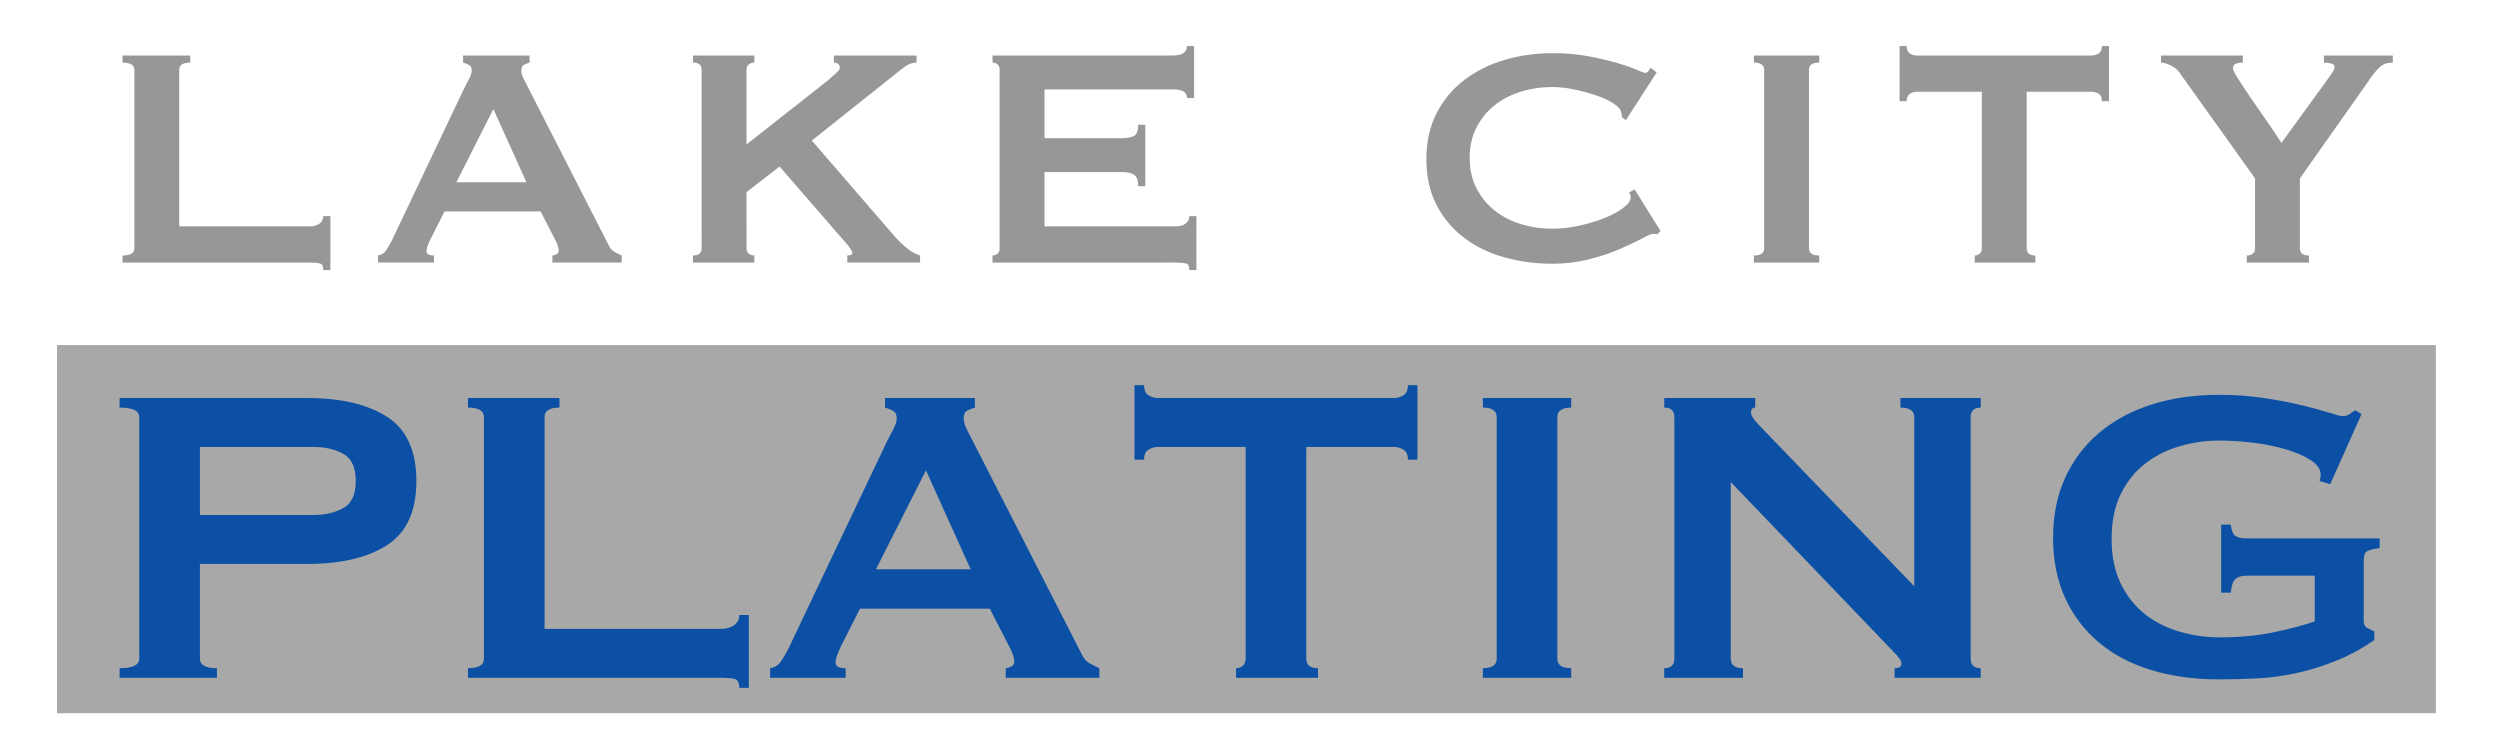 <?xml version="1.0" encoding="utf-8"?>
<!-- Generator: Adobe Illustrator 17.0.0, SVG Export Plug-In . SVG Version: 6.00 Build 0)  -->
<!DOCTYPE svg PUBLIC "-//W3C//DTD SVG 1.1//EN" "http://www.w3.org/Graphics/SVG/1.1/DTD/svg11.dtd">
<svg version="1.1" id="Layer_1" xmlns="http://www.w3.org/2000/svg" xmlns:xlink="http://www.w3.org/1999/xlink" x="0px" y="0px"
	 width="1410px" height="426px" viewBox="0 0 1410 426" enable-background="new 0 0 1410 426" xml:space="preserve">
<rect x="32.159" y="194.609" fill="#A8A8A8" width="1341.67" height="207.644"/>
<path fill="#979797" d="M182.339,152.308c0-2.22-0.703-3.478-2.109-3.774c-1.406-0.296-3.219-0.444-5.439-0.444H69.119v-3.996
	c4.44,0,6.66-1.332,6.66-3.996V39.31c0-2.664-2.22-3.996-6.66-3.996v-3.996h38.184v3.996c-4.144,0-6.216,1.332-6.216,3.996v88.356
	h73.704c2.22,0,4.033-0.518,5.439-1.554c1.406-1.036,2.109-2.442,2.109-4.218h3.996v30.414H182.339z"/>
<path fill="#979797" d="M213.215,144.094c1.924-0.296,3.441-1.258,4.551-2.886s2.183-3.478,3.219-5.55l41.07-86.358
	c1.036-1.924,1.961-3.7,2.775-5.328c0.814-1.628,1.221-3.034,1.221-4.218c0-1.48-0.518-2.516-1.554-3.108
	c-1.036-0.592-2.146-1.036-3.33-1.332v-3.996h37.518v3.996c-1.036,0.296-2.072,0.703-3.108,1.221
	c-1.036,0.518-1.554,1.591-1.554,3.219c0,1.184,0.259,2.368,0.777,3.552s1.295,2.738,2.331,4.662l46.176,90.354
	c0.74,1.628,1.739,2.812,2.997,3.552c1.258,0.74,2.701,1.48,4.329,2.22v3.996h-39.072v-3.996c0.592,0,1.332-0.222,2.22-0.666
	s1.332-1.11,1.332-1.998c0-1.48-0.592-3.404-1.776-5.772l-8.436-16.428h-54.168l-7.992,15.762c-1.48,3.108-2.22,5.328-2.22,6.66
	c0,1.628,1.406,2.442,4.218,2.442v3.996h-31.524V144.094z M296.909,102.802L278.261,61.51l-20.868,41.292H296.909z"/>
<path fill="#979797" d="M421.025,140.098c0,1.332,0.444,2.331,1.332,2.997c0.888,0.666,1.924,0.999,3.108,0.999v3.996h-34.632
	v-3.996c3.256,0,4.884-1.332,4.884-3.996V39.31c0-2.664-1.628-3.996-4.884-3.996v-3.996h34.632v3.996
	c-1.184,0-2.22,0.333-3.108,0.999c-0.888,0.666-1.332,1.665-1.332,2.997v42.18l45.954-36.186c2.072-1.776,3.7-3.219,4.884-4.329
	c1.184-1.11,1.776-2.035,1.776-2.775c0-1.036-0.333-1.776-0.999-2.22c-0.666-0.444-1.443-0.666-2.331-0.666v-3.996h46.62v3.996
	c-2.664,0-5.328,1.11-7.992,3.33l-51.06,40.626l46.62,53.946c1.924,2.22,4.181,4.403,6.771,6.549
	c2.59,2.146,5.143,3.589,7.659,4.329v3.996h-41.07v-3.996c1.924,0,2.886-0.518,2.886-1.554c0-0.74-1.036-2.368-3.108-4.884
	l-37.962-43.734l-18.648,14.43V140.098z"/>
<path fill="#979797" d="M669.461,55.294c0-1.628-0.629-2.849-1.887-3.663s-3.441-1.221-6.549-1.221h-71.928v27.528h43.512
	c2.96,0,5.254-0.407,6.882-1.221s2.442-2.923,2.442-6.327h3.996v34.632h-3.996c0-3.404-0.814-5.587-2.442-6.549
	c-1.628-0.962-3.922-1.443-6.882-1.443h-43.512v30.636h74.148c2.22,0,4.033-0.518,5.439-1.554s2.109-2.442,2.109-4.218h3.996v30.414
	h-3.996c0-2.22-0.703-3.478-2.109-3.774c-1.406-0.296-3.219-0.444-5.439-0.444H559.793v-3.996c1.036,0,1.961-0.333,2.775-0.999
	c0.814-0.666,1.221-1.665,1.221-2.997V39.31c0-1.332-0.407-2.331-1.221-2.997c-0.814-0.666-1.739-0.999-2.775-0.999v-3.996h101.232
	c3.108,0,5.291-0.481,6.549-1.443s1.887-2.257,1.887-3.885h3.996v29.304H669.461z"/>
<path fill="#979797" d="M934.787,132.106c-0.444,0-0.851-0.037-1.221-0.111s-0.777-0.111-1.221-0.111
	c-0.888,0-2.997,0.888-6.327,2.664s-7.548,3.774-12.654,5.994s-10.915,4.144-17.427,5.772c-6.512,1.628-13.32,2.442-20.424,2.442
	c-9.324,0-18.278-1.184-26.862-3.552c-8.584-2.368-16.169-6.031-22.755-10.989s-11.803-11.137-15.651-18.537
	c-3.848-7.4-5.772-16.058-5.772-25.974c0-9.768,1.924-18.389,5.772-25.863c3.848-7.474,9.065-13.727,15.651-18.759
	c6.586-5.032,14.171-8.806,22.755-11.322c8.584-2.516,17.538-3.774,26.862-3.774c7.548,0,14.393,0.592,20.535,1.776
	c6.142,1.184,11.507,2.442,16.095,3.774s8.214,2.59,10.878,3.774s4.292,1.776,4.884,1.776c0.74,0,1.369-0.37,1.887-1.11
	c0.518-0.74,0.925-1.332,1.221-1.776l3.33,2.664l-17.316,26.862l-2.22-1.554c0-0.444-0.037-0.888-0.111-1.332
	c-0.074-0.444-0.185-0.962-0.333-1.554c-0.296-1.628-1.776-3.293-4.44-4.995c-2.664-1.702-5.957-3.219-9.879-4.551
	s-8.066-2.442-12.432-3.33c-4.366-0.888-8.399-1.332-12.099-1.332c-6.216,0-12.173,0.888-17.871,2.664s-10.656,4.366-14.874,7.77
	c-4.218,3.404-7.585,7.585-10.101,12.543c-2.516,4.958-3.774,10.619-3.774,16.983c0,6.364,1.258,12.025,3.774,16.983
	c2.516,4.958,5.883,9.139,10.101,12.543c4.218,3.404,9.176,5.994,14.874,7.77s11.655,2.664,17.871,2.664
	c4.736,0,9.694-0.555,14.874-1.665c5.18-1.11,9.916-2.516,14.208-4.218c4.292-1.702,7.881-3.626,10.767-5.772
	c2.886-2.146,4.329-4.181,4.329-6.105c0-1.036-0.296-1.924-0.888-2.664l3.108-1.776l14.652,23.532L934.787,132.106z"/>
<path fill="#979797" d="M989.195,144.094c3.848,0,5.772-1.332,5.772-3.996V39.31c0-2.664-1.924-3.996-5.772-3.996v-3.996h36.852
	v3.996c-3.848,0-5.772,1.332-5.772,3.996v100.788c0,2.664,1.924,3.996,5.772,3.996v3.996h-36.852V144.094z"/>
<path fill="#979797" d="M1143.059,140.098c0,2.664,1.628,3.996,4.884,3.996v3.996h-34.188v-3.996c1.036,0,1.961-0.333,2.775-0.999
	c0.814-0.666,1.221-1.665,1.221-2.997V51.742h-36.63c-1.332,0-2.627,0.37-3.885,1.11c-1.258,0.74-1.887,2.146-1.887,4.218h-3.996
	V25.99h3.996c0,2.072,0.629,3.478,1.887,4.218c1.258,0.74,2.553,1.11,3.885,1.11h98.568c1.332,0,2.627-0.37,3.885-1.11
	c1.258-0.74,1.887-2.146,1.887-4.218h3.996v31.08h-3.996c0-2.072-0.629-3.478-1.887-4.218c-1.258-0.74-2.553-1.11-3.885-1.11h-36.63
	V140.098z"/>
<path fill="#979797" d="M1264.955,31.318v3.996c-1.332,0-2.59,0.185-3.774,0.555c-1.184,0.37-1.776,1.295-1.776,2.775
	c0,0.888,1.073,2.997,3.219,6.327c2.146,3.33,4.662,7.104,7.548,11.322c2.886,4.218,5.883,8.547,8.991,12.987
	c3.108,4.44,5.624,8.214,7.548,11.322l25.974-35.742c1.184-1.776,2.146-3.182,2.886-4.218c0.74-1.036,1.11-1.998,1.11-2.886
	c0-1.036-0.703-1.702-2.109-1.998c-1.406-0.296-2.701-0.444-3.885-0.444v-3.996h38.85v3.996c-1.184,0-2.294,0.111-3.33,0.333
	s-2.109,0.74-3.219,1.554c-1.11,0.814-2.294,1.998-3.552,3.552c-1.258,1.554-2.775,3.663-4.551,6.327l-37.74,53.502v39.516
	c0,2.664,1.702,3.996,5.106,3.996v3.996h-35.076v-3.996c1.332,0,2.442-0.333,3.33-0.999c0.888-0.666,1.332-1.665,1.332-2.997
	v-39.516l-42.846-59.94c-1.036-1.48-2.627-2.738-4.773-3.774c-2.146-1.036-3.959-1.554-5.439-1.554v-3.996H1264.955z"/>
<path fill="#0B50A4" d="M67.444,382.271v-5.4c7.4,0,11.1-1.8,11.1-5.4v-136.2c0-3.6-3.7-5.4-11.1-5.4v-5.4h105.6
	c19.2,0,34.3,3.55,45.3,10.65s16.5,19.15,16.5,36.15s-5.5,29.05-16.5,36.15c-11,7.1-26.1,10.65-45.3,10.65h-60.3v53.4
	c0,3.6,3.2,5.4,9.6,5.4v5.4H67.444z M176.644,290.471c6.6,0,12.25-1.3,16.95-3.9c4.7-2.6,7.05-7.7,7.05-15.3s-2.35-12.7-7.05-15.3
	c-4.7-2.6-10.35-3.9-16.95-3.9h-63.9v38.4H176.644z"/>
<path fill="#0B50A4" d="M416.944,387.971c0-3-0.95-4.7-2.85-5.1s-4.35-0.6-7.35-0.6h-142.8v-5.4c6,0,9-1.8,9-5.4v-136.2
	c0-3.6-3-5.4-9-5.4v-5.4h51.6v5.4c-5.6,0-8.4,1.8-8.4,5.4v119.4h99.6c3,0,5.45-0.7,7.35-2.1s2.85-3.3,2.85-5.7h5.4v41.1H416.944z"/>
<path fill="#0B50A4" d="M434.344,376.871c2.6-0.4,4.65-1.7,6.15-3.9c1.5-2.2,2.95-4.7,4.35-7.5l55.5-116.7c1.4-2.6,2.65-5,3.75-7.2
	s1.65-4.1,1.65-5.7c0-2-0.7-3.4-2.1-4.2s-2.9-1.4-4.5-1.8v-5.4h50.7v5.4c-1.4,0.4-2.8,0.95-4.2,1.65c-1.4,0.7-2.1,2.15-2.1,4.35
	c0,1.6,0.35,3.2,1.05,4.8c0.7,1.6,1.75,3.7,3.15,6.3l62.4,122.1c1,2.2,2.35,3.8,4.05,4.8s3.65,2,5.85,3v5.4h-52.8v-5.4
	c0.8,0,1.8-0.3,3-0.9s1.8-1.5,1.8-2.7c0-2-0.8-4.6-2.4-7.8l-11.4-22.2h-73.2l-10.8,21.3c-2,4.2-3,7.2-3,9c0,2.2,1.9,3.3,5.7,3.3v5.4
	h-42.6V376.871z M547.444,321.071l-25.2-55.8l-28.2,55.8H547.444z"/>
<path fill="#0B50A4" d="M736.744,371.471c0,3.6,2.2,5.4,6.6,5.4v5.4h-46.2v-5.4c1.4,0,2.65-0.45,3.75-1.35
	c1.1-0.9,1.65-2.25,1.65-4.05v-119.4h-49.5c-1.8,0-3.55,0.5-5.25,1.5s-2.55,2.9-2.55,5.7h-5.4v-42h5.4c0,2.8,0.85,4.7,2.55,5.7
	s3.45,1.5,5.25,1.5h133.2c1.8,0,3.55-0.5,5.25-1.5s2.55-2.9,2.55-5.7h5.4v42h-5.4c0-2.8-0.85-4.7-2.55-5.7s-3.45-1.5-5.25-1.5h-49.5
	V371.471z"/>
<path fill="#0B50A4" d="M836.344,376.871c5.2,0,7.8-1.8,7.8-5.4v-136.2c0-3.6-2.6-5.4-7.8-5.4v-5.4h49.8v5.4c-5.2,0-7.8,1.8-7.8,5.4
	v136.2c0,3.6,2.6,5.4,7.8,5.4v5.4h-49.8V376.871z"/>
<path fill="#0B50A4" d="M938.644,376.871c3.8,0,5.7-1.8,5.7-5.4v-136.2c0-3.6-1.9-5.4-5.7-5.4v-5.4h51.3v5.4c-1.6,0-2.4,1-2.4,3
	c0,1.6,2,4.4,6,8.4l86.1,89.4v-95.4c0-3.6-2.6-5.4-7.8-5.4v-5.4h45.3v5.4c-3.8,0-5.7,1.8-5.7,5.4v136.2c0,3.6,1.9,5.4,5.7,5.4v5.4
	h-48.6v-5.4c2.6,0,3.9-0.9,3.9-2.7c0-1.4-1.6-3.7-4.8-6.9l-91.5-95.4v99.6c0,3.6,2.3,5.4,6.9,5.4v5.4h-44.4V376.871z"/>
<path fill="#0B50A4" d="M1314.244,273.071l-6-1.8c0.4-1.2,0.6-2.4,0.6-3.6c0-3-1.85-5.7-5.55-8.1c-3.7-2.4-8.4-4.45-14.1-6.15
	c-5.7-1.7-11.9-2.95-18.6-3.75s-13.05-1.2-19.05-1.2c-7.4,0-14.75,1.05-22.05,3.15c-7.3,2.1-13.8,5.35-19.5,9.75
	c-5.7,4.4-10.3,10.1-13.8,17.1s-5.25,15.5-5.25,25.5c0,9.8,1.75,18.25,5.25,25.35c3.5,7.1,8.1,12.85,13.8,17.25
	c5.7,4.4,12.2,7.65,19.5,9.75c7.3,2.1,14.65,3.15,22.05,3.15c11.4,0,21.65-0.95,30.75-2.85c9.1-1.9,16.85-3.95,23.25-6.15v-25.8
	h-38.4c-2.8,0-4.9,0.6-6.3,1.8s-2.3,3.8-2.7,7.8h-5.4v-38.4h5.4c0.4,3.4,1.3,5.55,2.7,6.45c1.4,0.9,3.5,1.35,6.3,1.35h75v5.4
	c-4,0.6-6.5,1.3-7.5,2.1c-1,0.8-1.5,2.5-1.5,5.1v33.9c0,2,0.6,3.3,1.8,3.9c1.2,0.6,2.6,1.3,4.2,2.1v4.8
	c-6.6,4.6-13.55,8.4-20.85,11.4c-7.3,3-14.7,5.35-22.2,7.05c-7.5,1.7-15,2.75-22.5,3.15c-7.5,0.4-14.85,0.6-22.05,0.6
	c-14,0-26.75-1.75-38.25-5.25s-21.35-8.7-29.55-15.6c-8.2-6.9-14.55-15.3-19.05-25.2s-6.75-21.15-6.75-33.75s2.25-23.85,6.75-33.75
	s10.85-18.35,19.05-25.35c8.2-7,18.05-12.35,29.55-16.05c11.5-3.7,24.25-5.55,38.25-5.55c8.8,0,17.2,0.6,25.2,1.8
	c8,1.2,15.1,2.55,21.3,4.05c6.2,1.5,11.35,2.9,15.45,4.2c4.1,1.3,6.65,1.95,7.65,1.95c1.8,0,3.2-0.4,4.2-1.2c1-0.8,2-1.5,3-2.1
	l3.6,2.1L1314.244,273.071z"/>
</svg>
